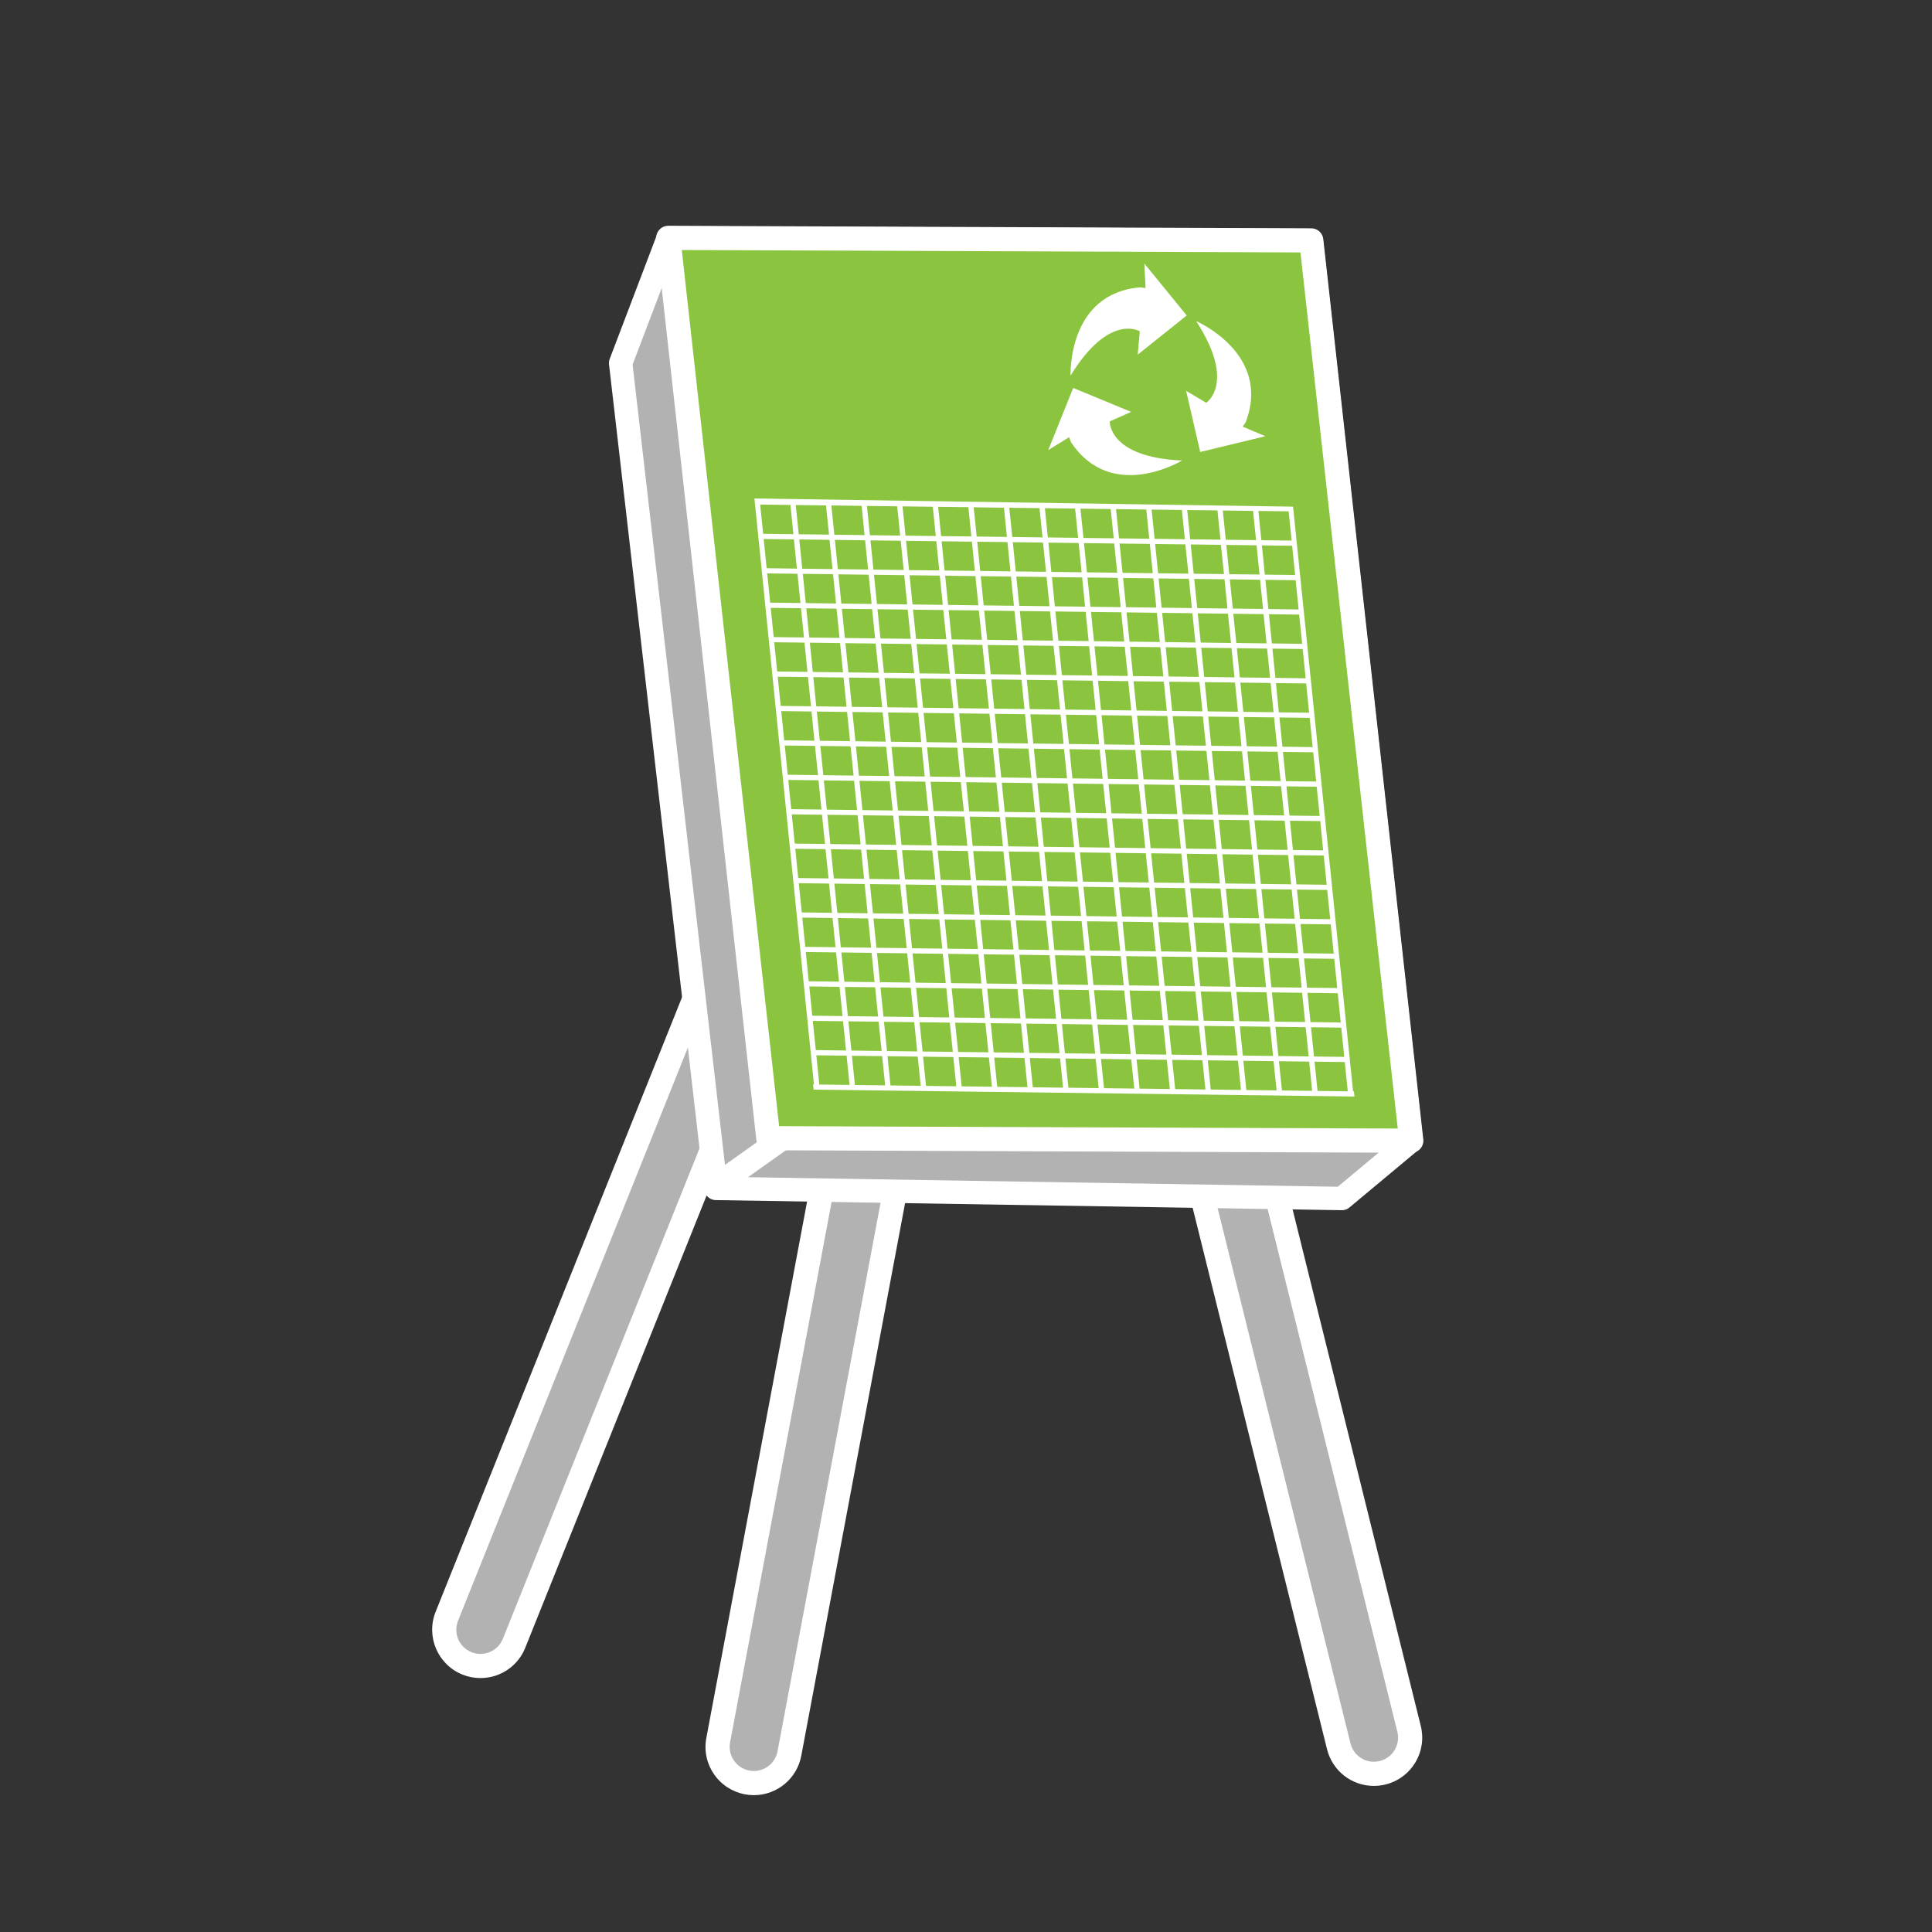 <?xml version="1.0" encoding="utf-8"?>
<!-- Generator: Adobe Illustrator 16.0.4, SVG Export Plug-In . SVG Version: 6.00 Build 0)  -->
<!DOCTYPE svg PUBLIC "-//W3C//DTD SVG 1.1//EN" "http://www.w3.org/Graphics/SVG/1.1/DTD/svg11.dtd">
<svg xmlns="http://www.w3.org/2000/svg" xmlns:xlink="http://www.w3.org/1999/xlink" version="1.1" id="Ebene_1" x="0px" y="0px" width="120px" height="120px" viewBox="0 0 120 120" enable-background="new 0 0 120 120" xml:space="preserve">
		<rect x="0" y="0" width="120" height="120" fill="#333333" stroke="none"/>
		<path fill="#B2B2B2" d="M46.822,110.75c-0.137,0-0.276-0.014-0.417-0.04c-0.591-0.11-1.103-0.445-1.442-0.941    s-0.465-1.095-0.354-1.685l8.819-46.949c0.199-1.062,1.129-1.834,2.211-1.834c0.136,0,0.274,0.012,0.412,0.038    c0.592,0.11,1.104,0.445,1.444,0.941c0.34,0.497,0.465,1.096,0.354,1.687l-8.818,46.947    C48.833,109.978,47.904,110.75,46.822,110.75z"/>
		<path fill="#FFFFFF" d="M55.64,60.051c0.091,0,0.183,0.008,0.276,0.025c0.814,0.152,1.351,0.938,1.197,1.752l-8.818,46.947    C48.16,109.496,47.529,110,46.822,110c-0.092,0-0.185-0.01-0.278-0.027c-0.814-0.152-1.351-0.938-1.197-1.75l8.819-46.949    C54.301,60.552,54.932,60.051,55.64,60.051 M55.64,58.551L55.64,58.551c-1.443,0-2.684,1.029-2.949,2.447l-8.819,46.948    c-0.148,0.786,0.019,1.585,0.472,2.246c0.453,0.662,1.136,1.108,1.924,1.256c0.187,0.035,0.374,0.053,0.554,0.053    c1.442,0,2.682-1.03,2.947-2.449l8.818-46.945c0.148-0.788-0.02-1.587-0.472-2.249c-0.453-0.662-1.136-1.107-1.923-1.255    C56.008,58.568,55.823,58.551,55.64,58.551L55.64,58.551z"/>
		<path fill="#B2B2B2" d="M29.843,103.477c-0.291,0-0.574-0.055-0.839-0.162c-1.149-0.461-1.71-1.774-1.249-2.926L56.171,29.52    c0.344-0.858,1.164-1.413,2.088-1.413c0.287,0,0.568,0.054,0.836,0.162c1.151,0.462,1.713,1.775,1.251,2.927l-28.415,70.869    C31.587,102.922,30.768,103.477,29.843,103.477z"/>
		<path fill="#FFFFFF" d="M58.259,28.857c0.186,0,0.374,0.035,0.557,0.108c0.77,0.309,1.143,1.182,0.834,1.951l-28.415,70.869    c-0.235,0.586-0.798,0.941-1.393,0.941c-0.186,0-0.375-0.033-0.558-0.107c-0.769-0.309-1.143-1.182-0.834-1.951l28.416-70.869    C57.102,29.214,57.664,28.857,58.259,28.857 M58.259,27.357L58.259,27.357c-1.233,0-2.326,0.739-2.785,1.884l-28.416,70.869    c-0.616,1.535,0.132,3.286,1.667,3.902c0.351,0.142,0.728,0.215,1.116,0.215c1.233,0,2.326-0.739,2.785-1.884l28.416-70.869    c0.298-0.744,0.289-1.559-0.026-2.296c-0.314-0.737-0.897-1.307-1.642-1.605C59.018,27.429,58.642,27.357,58.259,27.357    L58.259,27.357z"/>
		<path fill="#B2B2B2" d="M85.336,110.176c-1.034,0-1.933-0.702-2.183-1.707L72.45,65.345c-0.299-1.205,0.438-2.429,1.641-2.727    c0.177-0.045,0.359-0.066,0.542-0.066c1.037,0,1.936,0.703,2.185,1.709l10.703,43.123c0.146,0.583,0.054,1.188-0.257,1.702    c-0.311,0.516-0.803,0.879-1.386,1.022C85.692,110.153,85.512,110.176,85.336,110.176z"/>
		<path fill="#FFFFFF" d="M74.633,63.302c0.672,0,1.288,0.456,1.457,1.14l10.703,43.123c0.199,0.803-0.291,1.617-1.096,1.816    c-0.121,0.029-0.242,0.045-0.361,0.045c-0.674,0-1.285-0.457-1.455-1.139L73.178,65.164c-0.199-0.805,0.291-1.619,1.094-1.818    C74.393,63.315,74.513,63.302,74.633,63.302 M74.633,61.802C74.633,61.802,74.633,61.802,74.633,61.802    c-0.243,0-0.487,0.029-0.724,0.088c-1.604,0.398-2.585,2.029-2.188,3.635l10.703,43.124c0.335,1.342,1.531,2.277,2.911,2.277    c0.235,0,0.476-0.029,0.714-0.087c0.786-0.194,1.442-0.679,1.856-1.365s0.535-1.493,0.343-2.271L77.546,64.08    C77.214,62.738,76.016,61.802,74.633,61.802L74.633,61.802z"/>
		<polygon fill="#B2B2B2" stroke="#FFFFFF" stroke-width="1.453" stroke-linecap="round" stroke-linejoin="round" stroke-miterlimit="10" points="   41.508,14.775 81.445,14.932 87.656,70.85 83.35,74.441 44.467,73.814 38.549,22.551  "/>
	
		<polygon fill="#8BC53F" stroke="#FFFFFF" stroke-width="1.5" stroke-linecap="round" stroke-linejoin="round" stroke-miterlimit="10" points="   41.508,14.775 81.445,14.932 87.656,70.85 47.721,70.695  "/>
	
		<line fill="#FFFFFF" stroke="#FFFFFF" stroke-width="1.453" stroke-linecap="round" stroke-linejoin="round" stroke-miterlimit="10" x1="44.842" y1="73.377" x2="48.484" y2="70.789"/>
	<path fill="#FFFFFF" d="M80.314,31.469l-33.455-0.508l3.697,36.396h-0.054l0.032,0.32l33.594,0.43l-0.033-0.318l-0.053-0.002   L80.314,31.469z M52.768,67.387l-1.879-0.025l-0.185-1.816l1.879,0.023L52.768,67.387z M52.549,65.248l-1.877-0.023l-0.187-1.818   l1.879,0.025L52.549,65.248z M52.33,63.111l-1.878-0.025l-0.185-1.816l1.879,0.023L52.33,63.111z M52.114,60.973l-1.88-0.023   l-0.186-1.818l1.88,0.023L52.114,60.973z M51.896,58.834l-1.879-0.023l-0.186-1.816l1.879,0.023L51.896,58.834z M51.678,56.697   l-1.879-0.025l-0.186-1.816l1.879,0.023L51.678,56.697z M51.461,54.561l-1.881-0.025l-0.185-1.818l1.88,0.023L51.461,54.561z    M51.243,52.422l-1.88-0.025l-0.186-1.816l1.879,0.023L51.243,52.422z M51.023,50.283l-1.878-0.025l-0.185-1.816l1.879,0.023   L51.023,50.283z M50.807,48.146l-1.879-0.025l-0.186-1.816l1.879,0.023L50.807,48.146z M50.588,46.008l-1.879-0.025l-0.185-1.816   l1.879,0.025L50.588,46.008z M50.371,43.869l-1.879-0.023l-0.188-1.816l1.881,0.023L50.371,43.869z M50.153,41.73l-1.88-0.023   l-0.186-1.816l1.88,0.023L50.153,41.73z M49.936,39.594l-1.879-0.023l-0.187-1.816l1.88,0.023L49.936,39.594z M49.717,37.455   l-1.879-0.023l-0.186-1.818l1.88,0.025L49.717,37.455z M49.498,35.318l-1.879-0.025l-0.186-1.816l1.879,0.023L49.498,35.318z    M49.281,33.18l-1.879-0.023l-0.186-1.818l1.879,0.025L49.281,33.18z M54.978,67.414L53.1,67.391l-0.186-1.816l1.878,0.023   L54.978,67.414z M54.76,65.277l-1.878-0.025l-0.185-1.816l1.877,0.023L54.76,65.277z M54.541,63.139l-1.879-0.023l-0.185-1.816   l1.88,0.021L54.541,63.139z M54.322,61.002l-1.877-0.025l-0.186-1.818l1.878,0.025L54.322,61.002z M54.105,58.863l-1.879-0.025   l-0.185-1.816l1.879,0.025L54.105,58.863z M53.889,56.725l-1.879-0.023l-0.186-1.818l1.879,0.025L53.889,56.725z M53.67,54.588   l-1.878-0.025l-0.187-1.816l1.879,0.023L53.67,54.588z M53.453,52.449l-1.879-0.023l-0.186-1.818l1.879,0.023L53.453,52.449z    M53.234,50.312l-1.879-0.025l-0.186-1.816l1.879,0.023L53.234,50.312z M53.016,48.174l-1.879-0.025l-0.184-1.816l1.877,0.023   L53.016,48.174z M52.799,46.035l-1.878-0.023l-0.187-1.816l1.879,0.023L52.799,46.035z M52.58,43.898l-1.879-0.025l-0.185-1.816   l1.879,0.025L52.58,43.898z M52.361,41.76l-1.877-0.023L50.3,39.918l1.878,0.025L52.361,41.76z M52.145,39.621l-1.879-0.023   l-0.185-1.816l1.878,0.025L52.145,39.621z M51.928,37.484l-1.88-0.025l-0.184-1.816l1.878,0.023L51.928,37.484z M51.709,35.348   l-1.879-0.025l-0.185-1.818l1.878,0.025L51.709,35.348z M51.492,33.207l-1.881-0.023l-0.185-1.816l1.879,0.025L51.492,33.207z    M57.188,67.443l-1.879-0.025l-0.185-1.816l1.878,0.025L57.188,67.443z M56.969,65.305l-1.877-0.023l-0.186-1.816l1.879,0.023   L56.969,65.305z M56.753,63.168l-1.879-0.025l-0.187-1.816l1.88,0.025L56.753,63.168z M56.534,61.029l-1.879-0.025l-0.185-1.816   l1.879,0.023L56.534,61.029z M56.316,58.891l-1.879-0.023l-0.185-1.816l1.878,0.023L56.316,58.891z M56.1,56.754l-1.879-0.025   l-0.188-1.816l1.881,0.023L56.1,56.754z M55.881,54.615l-1.879-0.023l-0.186-1.816l1.879,0.023L55.881,54.615z M55.663,52.479   l-1.878-0.025l-0.187-1.816l1.879,0.023L55.663,52.479z M55.445,50.34l-1.879-0.025l-0.184-1.816l1.877,0.023L55.445,50.34z    M55.227,48.201l-1.879-0.023l-0.185-1.816l1.879,0.023L55.227,48.201z M55.01,46.064l-1.879-0.023l-0.186-1.818l1.878,0.023   L55.01,46.064z M54.791,43.926l-1.879-0.023l-0.185-1.818l1.879,0.025L54.791,43.926z M54.574,41.789l-1.88-0.025l-0.185-1.816   l1.879,0.023L54.574,41.789z M54.355,39.65l-1.879-0.023l-0.185-1.816l1.878,0.023L54.355,39.65z M54.138,37.512l-1.88-0.023   l-0.185-1.816l1.88,0.023L54.138,37.512z M53.92,35.375l-1.879-0.023l-0.186-1.818l1.878,0.023L53.92,35.375z M53.701,33.236   l-1.879-0.023l-0.185-1.818l1.878,0.025L53.701,33.236z M59.397,67.471l-1.878-0.023l-0.186-1.816l1.879,0.023L59.397,67.471z    M59.181,65.334l-1.878-0.023l-0.186-1.818l1.877,0.023L59.181,65.334z M58.963,63.195l-1.879-0.023L56.9,61.354l1.877,0.025   L58.963,63.195z M58.744,61.059l-1.879-0.025l-0.185-1.816l1.88,0.023L58.744,61.059z M58.527,58.92l-1.879-0.023l-0.187-1.818   l1.879,0.023L58.527,58.92z M58.309,56.781l-1.878-0.023l-0.185-1.818l1.877,0.025L58.309,56.781z M58.092,54.645l-1.879-0.025   l-0.186-1.816l1.879,0.023L58.092,54.645z M57.873,52.506l-1.879-0.023l-0.185-1.818l1.878,0.023L57.873,52.506z M57.655,50.367   l-1.878-0.023l-0.186-1.816l1.879,0.023L57.655,50.367z M57.437,48.23l-1.878-0.023l-0.186-1.818l1.879,0.025L57.437,48.23z    M57.219,46.092l-1.879-0.023l-0.184-1.818l1.877,0.025L57.219,46.092z M57.002,43.955l-1.879-0.025l-0.186-1.816l1.878,0.023   L57.002,43.955z M56.783,41.816l-1.879-0.023l-0.186-1.818L56.598,40L56.783,41.816z M56.565,39.678l-1.878-0.021l-0.186-1.818   l1.878,0.023L56.565,39.678z M56.348,37.541l-1.878-0.025l-0.187-1.816l1.879,0.025L56.348,37.541z M56.129,35.404l-1.879-0.025   l-0.184-1.816l1.879,0.023L56.129,35.404z M55.912,33.266l-1.879-0.023l-0.186-1.818l1.878,0.023L55.912,33.266z M61.608,67.5   l-1.878-0.025l-0.187-1.816l1.88,0.023L61.608,67.5z M61.391,65.361l-1.879-0.023l-0.186-1.816l1.879,0.023L61.391,65.361z    M61.174,63.225l-1.879-0.023l-0.187-1.818l1.88,0.023L61.174,63.225z M60.954,61.086l-1.878-0.023l-0.186-1.818l1.879,0.025   L60.954,61.086z M60.736,58.947l-1.879-0.023l-0.185-1.816l1.878,0.023L60.736,58.947z M60.52,56.811l-1.879-0.025l-0.187-1.816   l1.879,0.023L60.52,56.811z M60.302,54.674l-1.879-0.025l-0.187-1.816l1.879,0.023L60.302,54.674z M60.083,52.535l-1.878-0.023   l-0.186-1.818l1.879,0.023L60.083,52.535z M59.865,50.396l-1.879-0.023l-0.186-1.818l1.879,0.025L59.865,50.396z M59.646,48.26   l-1.879-0.025l-0.185-1.816l1.878,0.023L59.646,48.26z M59.43,46.121l-1.879-0.025l-0.186-1.816l1.879,0.025L59.43,46.121z    M59.213,43.982l-1.88-0.023l-0.185-1.816l1.877,0.023L59.213,43.982z M58.994,41.846l-1.879-0.023l-0.186-1.818l1.879,0.023   L58.994,41.846z M58.777,39.707l-1.881-0.023l-0.185-1.818l1.879,0.025L58.777,39.707z M58.559,37.57l-1.881-0.025l-0.184-1.816   l1.878,0.023L58.559,37.57z M58.34,35.432l-1.879-0.023l-0.185-1.818l1.878,0.023L58.34,35.432z M58.123,33.293l-1.88-0.023   l-0.185-1.818l1.879,0.023L58.123,33.293z M63.818,67.527l-1.878-0.023l-0.187-1.816l1.881,0.023L63.818,67.527z M63.6,65.391   l-1.878-0.025l-0.185-1.816l1.879,0.023L63.6,65.391z M63.384,63.252l-1.88-0.023l-0.186-1.818l1.88,0.023L63.384,63.252z    M63.165,61.113l-1.879-0.023l-0.186-1.816l1.88,0.023L63.165,61.113z M62.947,58.977l-1.879-0.025l-0.186-1.816l1.879,0.025   L62.947,58.977z M62.729,56.838l-1.878-0.023l-0.186-1.818l1.877,0.025L62.729,56.838z M62.512,54.699l-1.88-0.023l-0.185-1.816   l1.877,0.023L62.512,54.699z M62.294,52.562l-1.88-0.023l-0.185-1.818l1.88,0.025L62.294,52.562z M62.076,50.424L60.197,50.4   l-0.186-1.816l1.879,0.023L62.076,50.424z M61.857,48.287l-1.878-0.023l-0.187-1.818l1.879,0.025L61.857,48.287z M61.64,46.148   l-1.879-0.023l-0.185-1.816l1.879,0.023L61.64,46.148z M61.423,44.012l-1.88-0.023l-0.186-1.818l1.88,0.025L61.423,44.012z    M61.205,41.873l-1.88-0.025l-0.186-1.814l1.88,0.023L61.205,41.873z M60.986,39.736l-1.879-0.023l-0.185-1.818l1.878,0.023   L60.986,39.736z M60.769,37.598l-1.88-0.025l-0.184-1.816l1.879,0.025L60.769,37.598z M60.551,35.461l-1.881-0.025l-0.185-1.816   l1.88,0.023L60.551,35.461z M60.332,33.32l-1.879-0.021L58.27,31.48l1.877,0.023L60.332,33.32z M66.029,67.557l-1.879-0.025   l-0.188-1.816l1.883,0.025L66.029,67.557z M65.811,65.418l-1.879-0.023l-0.186-1.816l1.879,0.021L65.811,65.418z M65.594,63.279   l-1.881-0.023l-0.184-1.816l1.879,0.025L65.594,63.279z M65.375,61.143l-1.879-0.025l-0.184-1.816l1.877,0.025L65.375,61.143z    M65.156,59.006l-1.877-0.025l-0.188-1.816l1.881,0.023L65.156,59.006z M64.939,56.867l-1.879-0.023l-0.186-1.818l1.879,0.023   L64.939,56.867z M64.723,54.729l-1.879-0.023l-0.186-1.816l1.879,0.023L64.723,54.729z M64.504,52.592l-1.879-0.025l-0.186-1.818   l1.879,0.025L64.504,52.592z M64.285,50.453l-1.878-0.023l-0.185-1.818l1.879,0.025L64.285,50.453z M64.068,48.316l-1.879-0.025   l-0.187-1.816l1.878,0.023L64.068,48.316z M63.85,46.178l-1.879-0.023l-0.185-1.818l1.878,0.023L63.85,46.178z M63.633,44.041   l-1.88-0.025l-0.185-1.816l1.879,0.023L63.633,44.041z M63.415,41.9l-1.88-0.023l-0.186-1.816l1.881,0.023L63.415,41.9z    M63.195,39.764l-1.879-0.023l-0.184-1.816l1.88,0.023L63.195,39.764z M62.979,37.625l-1.88-0.023l-0.186-1.816l1.879,0.023   L62.979,37.625z M62.762,35.488l-1.88-0.023l-0.185-1.818l1.878,0.023L62.762,35.488z M62.542,33.35l-1.878-0.023l-0.186-1.818   l1.879,0.025L62.542,33.35z M68.24,67.584l-1.879-0.023l-0.186-1.816l1.879,0.023L68.24,67.584z M68.021,65.447l-1.879-0.025   l-0.186-1.816l1.879,0.025L68.021,65.447z M67.803,63.309l-1.877-0.023l-0.186-1.816l1.879,0.023L67.803,63.309z M67.586,61.172   l-1.879-0.025l-0.186-1.816l1.879,0.023L67.586,61.172z M67.367,59.033l-1.877-0.025l-0.186-1.814l1.877,0.021L67.367,59.033z    M67.148,56.895l-1.877-0.023l-0.186-1.818l1.879,0.025L67.148,56.895z M66.934,54.758l-1.881-0.023l-0.184-1.818l1.877,0.023   L66.934,54.758z M66.713,52.619l-1.879-0.023l-0.184-1.818l1.879,0.025L66.713,52.619z M66.496,50.48l-1.879-0.023l-0.186-1.816   l1.879,0.023L66.496,50.48z M66.277,48.344l-1.879-0.023l-0.184-1.818l1.877,0.023L66.277,48.344z M66.061,46.205l-1.879-0.023   l-0.186-1.816l1.879,0.023L66.061,46.205z M65.842,44.068l-1.879-0.025l-0.186-1.816l1.879,0.023L65.842,44.068z M65.625,41.93   l-1.879-0.025l-0.186-1.814l1.877,0.023L65.625,41.93z M65.406,39.793l-1.879-0.023l-0.184-1.818l1.877,0.023L65.406,39.793z    M65.188,37.654l-1.879-0.025l-0.184-1.816l1.877,0.023L65.188,37.654z M64.969,35.516l-1.877-0.023l-0.185-1.816l1.878,0.023   L64.969,35.516z M64.752,33.379l-1.878-0.025l-0.186-1.816l1.878,0.023L64.752,33.379z M70.451,67.613l-1.879-0.025l-0.188-1.816   l1.879,0.025L70.451,67.613z M70.232,65.477l-1.879-0.025l-0.186-1.818l1.879,0.025L70.232,65.477z M70.014,63.338l-1.879-0.023   l-0.186-1.818l1.879,0.023L70.014,63.338z M69.795,61.199l-1.879-0.023l-0.184-1.818l1.877,0.025L69.795,61.199z M69.578,59.061   l-1.879-0.023l-0.186-1.816l1.879,0.023L69.578,59.061z M69.359,56.924L67.48,56.9l-0.186-1.818l1.879,0.023L69.359,56.924z    M69.143,54.785l-1.879-0.023l-0.186-1.818l1.879,0.025L69.143,54.785z M68.926,52.648l-1.881-0.025l-0.186-1.816l1.879,0.023   L68.926,52.648z M68.707,50.51l-1.881-0.023l-0.184-1.818l1.879,0.025L68.707,50.51z M68.488,48.371l-1.879-0.023l-0.184-1.816   l1.877,0.023L68.488,48.371z M68.271,46.234l-1.879-0.025l-0.188-1.816l1.881,0.023L68.271,46.234z M68.053,44.096l-1.881-0.023   l-0.184-1.818l1.879,0.025L68.053,44.096z M67.834,41.957l-1.879-0.023l-0.184-1.816l1.877,0.023L67.834,41.957z M67.617,39.82   l-1.879-0.023l-0.186-1.818l1.879,0.025L67.617,39.82z M67.398,37.682l-1.879-0.023l-0.184-1.816l1.879,0.023L67.398,37.682z    M67.182,35.545l-1.881-0.023l-0.184-1.818l1.879,0.023L67.182,35.545z M66.963,33.406l-1.879-0.025L64.9,31.566l1.877,0.021   L66.963,33.406z M72.66,67.641l-1.879-0.023l-0.186-1.816l1.879,0.023L72.66,67.641z M72.443,65.504l-1.881-0.025l-0.186-1.818   l1.881,0.025L72.443,65.504z M72.225,63.365l-1.879-0.023l-0.186-1.818l1.879,0.025L72.225,63.365z M72.006,61.229l-1.877-0.025   l-0.186-1.816l1.877,0.023L72.006,61.229z M71.789,59.09l-1.879-0.023l-0.188-1.818l1.881,0.025L71.789,59.09z M71.57,56.953   l-1.879-0.025l-0.184-1.816l1.877,0.023L71.57,56.953z M71.354,54.814l-1.881-0.023l-0.184-1.818l1.877,0.025L71.354,54.814z    M71.135,52.676l-1.879-0.023l-0.186-1.818l1.879,0.025L71.135,52.676z M70.916,50.539l-1.879-0.025l-0.184-1.816l1.877,0.023   L70.916,50.539z M70.699,48.4l-1.879-0.023l-0.186-1.818l1.879,0.025L70.699,48.4z M70.48,46.264l-1.879-0.025l-0.184-1.816   l1.877,0.023L70.48,46.264z M70.262,44.125l-1.877-0.023l-0.186-1.818l1.879,0.023L70.262,44.125z M70.047,41.986l-1.881-0.023   l-0.186-1.818l1.879,0.025L70.047,41.986z M69.826,39.85l-1.879-0.025l-0.184-1.816l1.879,0.023L69.826,39.85z M69.609,37.711   l-1.879-0.023l-0.186-1.818l1.879,0.023L69.609,37.711z M69.393,35.572l-1.881-0.023l-0.186-1.816l1.879,0.023L69.393,35.572z    M69.174,33.436l-1.879-0.023l-0.186-1.818l1.879,0.023L69.174,33.436z M74.871,67.67l-1.879-0.025l-0.186-1.816l1.879,0.023   L74.871,67.67z M74.652,65.531l-1.879-0.023l-0.186-1.818l1.879,0.025L74.652,65.531z M74.434,63.395l-1.879-0.025l-0.186-1.816   l1.879,0.023L74.434,63.395z M74.217,61.256l-1.879-0.023l-0.186-1.818l1.879,0.025L74.217,61.256z M73.998,59.117l-1.877-0.023   l-0.188-1.818l1.879,0.025L73.998,59.117z M73.781,56.98l-1.879-0.023l-0.186-1.818l1.879,0.025L73.781,56.98z M73.564,54.842   l-1.879-0.023L71.498,53l1.879,0.023L73.564,54.842z M73.346,52.705l-1.879-0.023l-0.186-1.818l1.879,0.023L73.346,52.705z    M73.127,50.566l-1.879-0.023l-0.186-1.818l1.879,0.025L73.127,50.566z M72.91,48.43l-1.881-0.025l-0.184-1.816l1.879,0.023   L72.91,48.43z M72.691,46.291l-1.879-0.023l-0.186-1.818l1.879,0.023L72.691,46.291z M72.473,44.154l-1.879-0.025l-0.186-1.816   l1.879,0.023L72.473,44.154z M72.256,42.016l-1.881-0.025l-0.184-1.816l1.879,0.023L72.256,42.016z M72.037,39.877l-1.879-0.023   l-0.186-1.818l1.881,0.025L72.037,39.877z M71.82,37.74l-1.879-0.025l-0.186-1.816l1.879,0.023L71.82,37.74z M71.602,35.602   l-1.879-0.023l-0.186-1.818l1.879,0.023L71.602,35.602z M71.383,33.465l-1.877-0.025l-0.188-1.818l1.881,0.025L71.383,33.465z    M77.08,67.697l-1.879-0.023l-0.184-1.816l1.877,0.023L77.08,67.697z M76.863,65.559l-1.879-0.021l-0.186-1.818l1.877,0.023   L76.863,65.559z M76.645,63.422l-1.877-0.023l-0.186-1.816l1.877,0.023L76.645,63.422z M76.426,61.285l-1.877-0.025l-0.186-1.816   l1.877,0.023L76.426,61.285z M76.209,59.146l-1.879-0.025l-0.186-1.814l1.879,0.023L76.209,59.146z M75.99,57.01l-1.879-0.025   l-0.186-1.818l1.879,0.025L75.99,57.01z M75.773,54.871l-1.879-0.025l-0.184-1.816l1.877,0.023L75.773,54.871z M75.557,52.732   l-1.879-0.023l-0.188-1.818l1.879,0.025L75.557,52.732z M75.338,50.594l-1.879-0.023l-0.186-1.816l1.877,0.023L75.338,50.594z    M75.119,48.457l-1.881-0.025l-0.182-1.816l1.877,0.023L75.119,48.457z M74.902,46.318l-1.879-0.023l-0.186-1.816l1.877,0.023   L74.902,46.318z M74.684,44.182l-1.879-0.023l-0.186-1.818l1.879,0.023L74.684,44.182z M74.465,42.043l-1.877-0.023l-0.186-1.818   l1.877,0.025L74.465,42.043z M74.248,39.906l-1.879-0.025l-0.186-1.816l1.879,0.023L74.248,39.906z M74.029,37.768l-1.879-0.023   l-0.186-1.816l1.879,0.021L74.029,37.768z M73.812,35.631l-1.879-0.025l-0.186-1.816l1.879,0.023L73.812,35.631z M73.594,33.492   l-1.879-0.025l-0.186-1.816l1.879,0.023L73.594,33.492z M79.291,67.727l-1.879-0.023l-0.186-1.816l1.879,0.021L79.291,67.727z    M79.072,65.588l-1.877-0.023l-0.186-1.818l1.879,0.025L79.072,65.588z M78.855,63.449l-1.879-0.023l-0.186-1.816l1.879,0.025   L78.855,63.449z M78.635,61.314l-1.879-0.025l-0.184-1.818l1.879,0.025L78.635,61.314z M78.42,59.174l-1.879-0.023l-0.186-1.816   l1.877,0.023L78.42,59.174z M78.201,57.037l-1.879-0.025l-0.186-1.816l1.879,0.023L78.201,57.037z M77.982,54.898l-1.877-0.023   l-0.186-1.816l1.879,0.023L77.982,54.898z M77.766,52.762l-1.879-0.025l-0.186-1.816l1.879,0.023L77.766,52.762z M77.547,50.623   l-1.879-0.025l-0.184-1.814l1.877,0.023L77.547,50.623z M77.33,48.486l-1.879-0.025l-0.186-1.816l1.879,0.023L77.33,48.486z    M77.111,46.348l-1.879-0.025l-0.186-1.816l1.879,0.023L77.111,46.348z M76.893,44.209l-1.877-0.023l-0.186-1.818l1.879,0.025   L76.893,44.209z M76.676,42.072l-1.879-0.025l-0.186-1.816l1.879,0.023L76.676,42.072z M76.459,39.936l-1.881-0.025l-0.184-1.816   l1.877,0.021L76.459,39.936z M76.24,37.797l-1.879-0.025l-0.186-1.816l1.881,0.023L76.24,37.797z M76.023,35.658l-1.881-0.023   l-0.186-1.818l1.879,0.023L76.023,35.658z M75.805,33.52l-1.879-0.023L73.74,31.68l1.879,0.023L75.805,33.52z M81.5,67.754   l-1.877-0.023l-0.186-1.818l1.879,0.025L81.5,67.754z M81.283,65.617l-1.879-0.025l-0.186-1.816l1.879,0.025L81.283,65.617z    M81.064,63.479l-1.877-0.023l-0.186-1.816l1.877,0.023L81.064,63.479z M80.848,61.342l-1.879-0.023L78.783,59.5l1.879,0.023   L80.848,61.342z M80.631,59.203L78.75,59.18l-0.186-1.818l1.879,0.023L80.631,59.203z M80.412,57.066l-1.879-0.025l-0.186-1.816   l1.879,0.023L80.412,57.066z M80.195,54.928l-1.881-0.025l-0.186-1.816l1.879,0.023L80.195,54.928z M79.977,52.789l-1.879-0.023   l-0.186-1.818l1.877,0.025L79.977,52.789z M79.758,50.65l-1.879-0.023l-0.186-1.816l1.879,0.023L79.758,50.65z M79.539,48.514   L77.66,48.49l-0.184-1.818l1.879,0.023L79.539,48.514z M79.322,46.375l-1.879-0.023l-0.186-1.816l1.879,0.023L79.322,46.375z    M79.105,44.238l-1.879-0.025l-0.186-1.816l1.879,0.025L79.105,44.238z M78.887,42.1l-1.879-0.023l-0.186-1.816l1.879,0.023   L78.887,42.1z M78.668,39.961l-1.879-0.023l-0.186-1.816l1.879,0.023L78.668,39.961z M78.451,37.824l-1.879-0.025l-0.186-1.816   l1.879,0.025L78.451,37.824z M78.232,35.686l-1.879-0.021l-0.186-1.82l1.881,0.025L78.232,35.686z M78.016,33.549l-1.881-0.025   l-0.186-1.816l1.881,0.025L78.016,33.549z M83.713,67.783l-1.879-0.023l-0.186-1.818l1.879,0.025L83.713,67.783z M83.494,65.645   l-1.879-0.023l-0.186-1.818l1.879,0.023L83.494,65.645z M83.275,63.508l-1.877-0.025l-0.188-1.816l1.881,0.023L83.275,63.508z    M83.059,61.369l-1.879-0.023l-0.186-1.816l1.879,0.023L83.059,61.369z M82.84,59.232l-1.879-0.025l-0.186-1.816l1.879,0.023   L82.84,59.232z M82.623,57.094l-1.879-0.023l-0.188-1.818l1.879,0.023L82.623,57.094z M82.404,54.955l-1.879-0.023l-0.186-1.816   l1.879,0.023L82.404,54.955z M82.186,52.818l-1.879-0.023l-0.186-1.818L82.002,51L82.186,52.818z M81.969,50.68l-1.879-0.023   l-0.186-1.816l1.879,0.023L81.969,50.68z M81.75,48.543l-1.879-0.025l-0.186-1.816l1.881,0.023L81.75,48.543z M81.531,46.404   l-1.877-0.023l-0.186-1.818l1.879,0.025L81.531,46.404z M81.312,44.268l-1.879-0.025l-0.184-1.816l1.879,0.023L81.312,44.268z    M81.096,42.129l-1.879-0.025l-0.184-1.816l1.879,0.023L81.096,42.129z M80.879,39.99L79,39.965l-0.186-1.816l1.879,0.025   L80.879,39.99z M80.66,37.854l-1.879-0.025l-0.184-1.816l1.879,0.025L80.66,37.854z M80.443,35.715l-1.881-0.023l-0.184-1.818   l1.879,0.023L80.443,35.715z M80.225,33.576l-1.879-0.023l-0.186-1.818l1.879,0.025L80.225,33.576z"/>
	
	<g class="type recycling">
		<path fill="#FFFFFF" d="M66.494,23.334c0,0-0.216-5.112,4.334-5.488l0.324,0.046l-0.074-1.523l2.632,3.226l-3.044,2.432    l0.128-1.449C70.794,20.576,68.889,19.412,66.494,23.334z"/>
		<path fill="#FFFFFF" d="M74.298,19.947c0,0,4.702,2.016,3.073,6.283l-0.183,0.27l1.406,0.594l-4.046,0.979l-0.876-3.797l1.25,0.741    C74.923,25.017,76.797,23.803,74.298,19.947z"/>
		<path fill="#FFFFFF" d="M73.418,28.604c0,0-4.372,2.662-6.898-1.141l-0.117-0.307l-1.296,0.801l1.551-3.861l3.6,1.488l-1.33,0.589    C68.927,26.173,68.828,28.402,73.418,28.604z"/>
	</g>
</svg>
